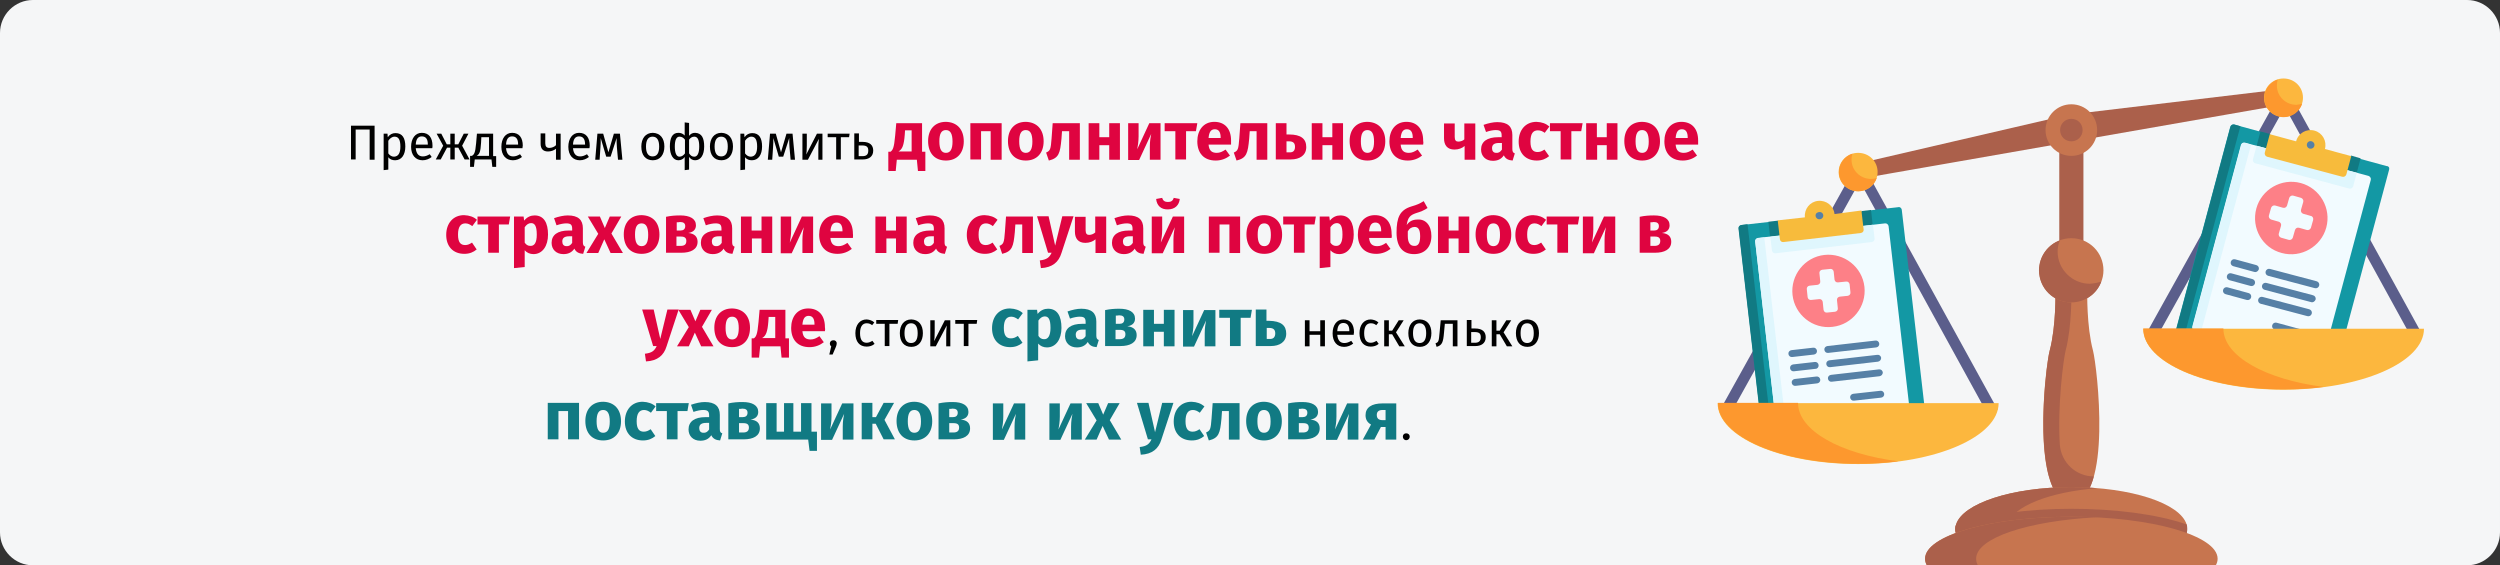 <?xml version="1.0" encoding="UTF-8"?>
<svg xmlns="http://www.w3.org/2000/svg" xmlns:xlink="http://www.w3.org/1999/xlink" version="1.1" x="0px" y="0px" viewBox="0 0 911 206" style="enable-background:new 0 0 911 206;" xml:space="preserve">
<rect x="0" y="0" width="911" height="206" fill="#333333" stroke="none"/>
<style type="text/css">
	.st0{clip-path:url(#SVGID_00000157287687174107187470000014865264969088483740_);}
	.st1{fill:#F5F6F7;}
	.st2{fill:#C7754F;}
	.st3{fill:#AB604B;}
	.st4{fill-rule:evenodd;clip-rule:evenodd;fill:#5B5E8B;}
	.st5{fill:#FCB73E;}
	.st6{fill:#1398A4;}
	.st7{fill:#117A83;}
	.st8{fill:#F2FBFF;}
	.st9{fill:#DFF6FD;}
	.st10{fill:#F7BB3C;}
	.st11{fill:#5680A6;}
	.st12{fill:#FD8087;}
	.st13{fill:#FD982E;}
	.st14{fill:#DF0440;}
</style>
<g id="Ebene_2">
</g>
<g id="Ebene_1">
	<g>
		<defs>
			<rect id="SVGID_1_" width="911" height="206"></rect>
		</defs>
		<clipPath id="SVGID_00000021808196207954190910000002007114422484468132_">
			<use xlink:href="#SVGID_1_" style="overflow:visible;"></use>
		</clipPath>
		<g style="clip-path:url(#SVGID_00000021808196207954190910000002007114422484468132_);">
			<path class="st1" d="M0,12C0,5.4,5.4,0,12,0h887c6.6,0,12,5.4,12,12v182c0,6.6-5.4,12-12,12H12c-6.6,0-12-5.4-12-12V12z"></path>
			<path class="st2" d="M754.8,183.4c-15.1-1.6-9.5-49.8-7.9-55.6c2.4-9,2.1-21.6,2.1-21.6h11.6c0,0-0.3,12.6,2.1,21.6     C764.2,133.7,769.9,181.9,754.8,183.4z"></path>
			<path class="st3" d="M763,173.6c-1.1,4.1-2.8,7.3-5.3,8.8c0,0-0.1,0.1-0.1,0.1c-0.2,0.1-0.4,0.3-0.6,0.3     c-0.7,0.3-1.4,0.5-2.2,0.6c-2.1-0.2-3.8-1.4-5.2-3.2c-1.3-1.6-2.2-3.8-2.9-6.4c0-0.1-0.1-0.2-0.1-0.3     c-4.1-14.8-0.8-41.5,0.3-45.7c2.4-9,2.1-21.6,2.1-21.6h5.8c0,0,0.3,12.6-2.1,21.6c-0.8,3.3-3,20-2.1,34.2     C751.1,168.6,756.5,173.6,763,173.6z"></path>
			<path class="st3" d="M750.4,45.2h8.8v51.1h-8.8V45.2z"></path>
			<path class="st2" d="M797,192.8c0,0.8-0.1,1.6-0.5,2.3H713c-0.3-0.8-0.5-1.5-0.5-2.3c0-0.6,0.1-1.2,0.3-1.7     c2.4-7.6,20.2-13.6,42-13.6s39.6,5.9,42,13.6C797,191.6,797,192.2,797,192.8z"></path>
			<path class="st3" d="M731.5,191.1c-0.2,0.6-0.3,1.2-0.3,1.7c0,0.8,0.2,1.6,0.5,2.3H713c-0.3-0.8-0.5-1.5-0.5-2.3     c0-0.6,0.1-1.2,0.3-1.7c2.4-7.6,20.2-13.6,42-13.6c3.2,0,6.3,0.1,9.3,0.4C746.8,179.3,733.5,184.5,731.5,191.1z"></path>
			<path class="st3" d="M797,192.8c0,0.8-0.1,1.6-0.5,2.3H713c-0.3-0.8-0.5-1.5-0.5-2.3c0-0.6,0.1-1.2,0.3-1.7     c10.8-3.7,26.4-5.7,42-5.7c15.5,0,31.1,1.9,42,5.7C797,191.6,797,192.2,797,192.8z"></path>
			<path class="st2" d="M807.5,205.9c0.4-0.8,0.6-1.5,0.6-2.3c0-8.4-23.9-15.3-53.3-15.3c-29.4,0-53.3,6.8-53.3,15.3     c0,0.8,0.2,1.6,0.6,2.3H807.5z"></path>
			<path class="st3" d="M720.1,203.6c0,0.8,0.2,1.6,0.6,2.3h-18.6c-0.4-0.8-0.6-1.5-0.6-2.3c0-8.4,23.8-15.3,53.3-15.3     c3.2,0,6.3,0.1,9.3,0.2C739.1,189.8,720.1,196,720.1,203.6z"></path>
			<path class="st3" d="M753.4,41.9l1.7,9.7l-74.3,13c-1.6,0.3-3-0.8-3.3-2.3c-0.3-1.5,0.7-2.9,2.2-3.3L753.4,41.9z"></path>
			<path class="st3" d="M754.5,41.7l1.7,9.7l77.2-13.5l-1-5.5L754.5,41.7z"></path>
			<path class="st2" d="M766.5,98.5c0,6.4-5.3,11.7-11.7,11.7c-6.5,0-11.7-5.2-11.7-11.7c0-6.5,5.2-11.7,11.7-11.7     C761.3,86.8,766.5,92,766.5,98.5z"></path>
			<path class="st3" d="M765.7,102.6c-1.6,4.5-5.9,7.6-11,7.6c-6.5,0-11.7-5.2-11.7-11.7c0-5,3.2-9.3,7.6-10.9     c-0.5,1.2-0.8,2.6-0.8,4.1c0,6.4,5.3,11.7,11.7,11.7C763.1,103.3,764.5,103,765.7,102.6z"></path>
			<path class="st2" d="M764.2,47.4c0,5.2-4.2,9.4-9.4,9.4c-5.2,0-9.4-4.2-9.4-9.4c0-5.2,4.2-9.4,9.4-9.4     C760,38,764.2,42.2,764.2,47.4z"></path>
			<path class="st3" d="M758.9,47.4c0,2.3-1.8,4.1-4.1,4.1c-2.3,0-4.1-1.8-4.1-4.1c0-2.3,1.8-4.1,4.1-4.1     C757.1,43.3,758.9,45.1,758.9,47.4z"></path>
			<path class="st4" d="M677.7,57.9l50.2,91.3l-3.5,1.9l-46.7-85l-47.3,85l-3.5-1.9L677.7,57.9z"></path>
			<path class="st5" d="M684.2,62.7c0,3.9-3.2,7-7.1,7c-3.9,0-7.1-3.1-7.1-7c0-3.9,3.2-7,7.1-7C681.1,55.7,684.2,58.8,684.2,62.7z"></path>
			<path class="st6" d="M693,76.4l9.1,78.8c0.1,0.7-0.4,1.2-1,1.3l-57.1,6.6c-0.7,0.1-1.2-0.4-1.3-1l-9.1-78.8     c-0.1-0.7,0.4-1.2,1-1.3l9.8-1.1l3.7,1.3l30.5-3.5l3.3-2.1l9.8-1.1C692.3,75.3,692.9,75.8,693,76.4z"></path>
			<path class="st7" d="M681.8,76.5l0.6,5.4L645,86.2l-0.6-5.4l3.5-0.4l1.9,1.5l27-3.1l1.6-1.9L681.8,76.5z"></path>
			<path class="st8" d="M688.2,82.4l7.8,68c0.1,0.7-0.4,1.2-1,1.3l-46.3,5.3c-0.7,0.1-1.2-0.4-1.3-1l-7.8-68c-0.1-0.7,0.4-1.2,1-1.3     l46.3-5.3C687.5,81.3,688.1,81.8,688.2,82.4z"></path>
			<path class="st9" d="M682.5,81.9l0.6,5c0.1,0.7-0.4,1.2-1,1.3l-35.1,4.1c-0.7,0.1-1.2-0.4-1.3-1l-0.6-5L682.5,81.9z"></path>
			<path class="st7" d="M636.8,81.7l9.4,81.1l-2.3,0.3c-0.7,0.1-1.2-0.4-1.3-1l-9.1-78.8c-0.1-0.7,0.4-1.2,1-1.3L636.8,81.7z"></path>
			<path class="st9" d="M642.9,86.5l8.1,70.3l-2.3,0.3c-0.7,0.1-1.2-0.4-1.3-1l-7.8-68c-0.1-0.7,0.4-1.2,1-1.3L642.9,86.5z"></path>
			<path class="st10" d="M668.5,78c-0.3-3-3-5.1-6-4.8c-3,0.3-5.1,3-4.8,6l-9.9,1.1l0.8,6.9c0.1,0.7,0.7,1.1,1.3,1l28.2-3.3     c0.7-0.1,1.1-0.7,1-1.3l-0.8-6.9L668.5,78z"></path>
			<path class="st11" d="M663.9,77.5c0.6,0.5,0.7,1.3,0.2,1.9c-0.5,0.6-1.4,0.7-2,0.2c-0.6-0.5-0.7-1.3-0.2-1.9     C662.5,77.2,663.3,77.1,663.9,77.5z"></path>
			<path class="st11" d="M683.7,126.6l-17.5,2c-0.7,0.1-1.3-0.4-1.4-1.1c-0.1-0.7,0.4-1.3,1.1-1.4l17.5-2c0.7-0.1,1.3,0.4,1.4,1.1     C684.9,125.9,684.4,126.5,683.7,126.6z"></path>
			<path class="st11" d="M684.3,131.8l-17.4,2c-0.7,0.1-1.3-0.4-1.4-1.1c-0.1-0.7,0.4-1.3,1.1-1.4l17.5-2c0.7-0.1,1.3,0.4,1.4,1.1     C685.5,131.1,685,131.7,684.3,131.8z"></path>
			<path class="st11" d="M684.9,137.1l-17.4,2c-0.7,0.1-1.3-0.4-1.4-1.1c-0.1-0.7,0.4-1.3,1.1-1.4l17.5-2c0.7-0.1,1.3,0.4,1.4,1.1     C686.1,136.4,685.6,137,684.9,137.1z"></path>
			<path class="st11" d="M661,129.2l-7.9,0.9c-0.7,0.1-1.3-0.4-1.4-1.1c-0.1-0.7,0.4-1.3,1.1-1.4l7.9-0.9c0.7-0.1,1.3,0.4,1.4,1.1     C662.2,128.5,661.7,129.1,661,129.2z"></path>
			<path class="st11" d="M661.6,134.4l-7.9,0.9c-0.7,0.1-1.3-0.4-1.4-1.1s0.4-1.3,1.1-1.4l7.9-0.9c0.7-0.1,1.3,0.4,1.4,1.1     C662.8,133.7,662.3,134.4,661.6,134.4z"></path>
			<path class="st11" d="M662.2,139.7l-7.9,0.9c-0.7,0.1-1.3-0.4-1.4-1.1s0.4-1.3,1.1-1.4l7.9-0.9c0.7-0.1,1.3,0.4,1.4,1.1     C663.4,139,662.9,139.6,662.2,139.7z"></path>
			<path class="st11" d="M685.5,144.9l-9.9,1.1c-0.7,0.1-1.3-0.4-1.4-1.1c-0.1-0.7,0.4-1.3,1.1-1.4l9.9-1.1c0.7-0.1,1.3,0.4,1.4,1.1     S686.2,144.8,685.5,144.9z"></path>
			<path class="st12" d="M667.8,119.1c7.2-0.8,12.4-7.4,11.6-14.6c-0.8-7.2-7.4-12.4-14.6-11.6c-7.2,0.8-12.4,7.4-11.6,14.6     S660.6,120,667.8,119.1z"></path>
			<path class="st8" d="M672.7,102.6l-2.9,0.3c-0.7,0.1-1.2-0.4-1.3-1l-0.3-2.9c-0.1-0.7-0.7-1.1-1.3-1l-2.9,0.3     c-0.7,0.1-1.1,0.7-1,1.3l0.3,2.9c0.1,0.7-0.4,1.2-1,1.3l-2.9,0.3c-0.7,0.1-1.1,0.7-1,1.3l0.3,2.9c0.1,0.7,0.7,1.1,1.3,1l2.9-0.3     c0.7-0.1,1.2,0.4,1.3,1l0.3,2.9c0.1,0.7,0.7,1.1,1.3,1l2.9-0.3c0.7-0.1,1.1-0.7,1-1.3l-0.3-2.9c-0.1-0.7,0.4-1.2,1-1.3l2.9-0.3     c0.7-0.1,1.1-0.7,1-1.3l-0.3-2.9C673.9,103,673.4,102.5,672.7,102.6z"></path>
			<path class="st13" d="M683.9,64.8c-0.9,2.8-3.6,4.9-6.7,4.9c-3.9,0-7.1-3.1-7.1-7c0-3.1,2.1-5.8,4.9-6.7     c-0.2,0.7-0.3,1.4-0.3,2.2c0,3.9,3.2,7,7.1,7C682.5,65.2,683.2,65.1,683.9,64.8z"></path>
			<path class="st5" d="M728.3,146.9c0,12.2-22.9,22.2-51.2,22.2c-28.2,0-51.2-9.9-51.2-22.2H728.3z"></path>
			<path class="st13" d="M691.8,168.1c-4.6,0.6-9.5,0.9-14.6,0.9c-28.2,0-51.2-9.9-51.2-22.2h29.2     C655.2,156.9,670.6,165.4,691.8,168.1z"></path>
			<path class="st4" d="M832.6,30.8l50.2,91.3l-3.5,1.9l-46.7-85l-47.3,85l-3.5-1.9L832.6,30.8z"></path>
			<path class="st5" d="M839.2,35.6c0,3.9-3.2,7-7.1,7c-3.9,0-7.1-3.1-7.1-7c0-3.9,3.2-7,7.1-7C836.1,28.6,839.2,31.7,839.2,35.6z"></path>
			<path class="st6" d="M870.6,61.8l-20.5,76.6c-0.2,0.6-0.8,1-1.5,0.8l-55.6-14.9c-0.6-0.2-1-0.8-0.8-1.5l20.5-76.6     c0.2-0.6,0.8-1,1.5-0.8l9.5,2.6l2.9,2.6l29.7,8l3.8-0.7l9.5,2.6C870.4,60.5,870.8,61.1,870.6,61.8z"></path>
			<path class="st7" d="M860.2,57.7l-1.4,5.3l-36.5-9.8l1.4-5.3l3.4,0.9l1.2,2.1l26.3,7l2.2-1.2L860.2,57.7z"></path>
			<path class="st8" d="M863.9,65.6l-17.7,66.1c-0.2,0.6-0.8,1-1.5,0.8l-45-12.1c-0.6-0.2-1-0.8-0.8-1.5l17.7-66.1     c0.2-0.6,0.8-1,1.5-0.8l45,12.1C863.7,64.3,864.1,65,863.9,65.6z"></path>
			<path class="st9" d="M858.8,63l-1.3,4.9c-0.2,0.6-0.8,1-1.5,0.8l-34.2-9.2c-0.6-0.2-1-0.8-0.8-1.5l1.3-4.9L858.8,63z"></path>
			<path class="st7" d="M816.4,46l-21.1,78.9l-2.2-0.6c-0.6-0.2-1-0.8-0.8-1.5l20.5-76.6c0.2-0.6,0.8-1,1.5-0.8L816.4,46z"></path>
			<path class="st9" d="M820.3,52.7L802,121.1l-2.2-0.6c-0.6-0.2-1-0.8-0.8-1.5l17.7-66.1c0.2-0.6,0.8-1,1.5-0.8L820.3,52.7z"></path>
			<path class="st10" d="M847.2,54.3c0.8-2.9-0.9-5.9-3.8-6.7c-2.9-0.8-5.9,0.9-6.7,3.9l-9.6-2.6l-1.8,6.7c-0.2,0.6,0.2,1.3,0.8,1.5     l27.4,7.3c0.6,0.2,1.3-0.2,1.5-0.8l1.8-6.7L847.2,54.3z"></path>
			<path class="st11" d="M843.2,52.1c0.4,0.7,0.2,1.5-0.5,1.9c-0.7,0.4-1.5,0.2-1.9-0.5c-0.4-0.7-0.2-1.5,0.5-1.9     C842,51.2,842.8,51.5,843.2,52.1z"></path>
			<path class="st11" d="M843.5,105l-17-4.5c-0.7-0.2-1.1-0.9-0.9-1.6c0.2-0.7,0.9-1.1,1.6-0.9l17,4.5c0.7,0.2,1.1,0.9,0.9,1.6     C844.9,104.8,844.2,105.2,843.5,105z"></path>
			<path class="st11" d="M842.2,110.1l-17-4.5c-0.7-0.2-1.1-0.9-0.9-1.6c0.2-0.7,0.9-1.1,1.6-0.9l17,4.5c0.7,0.2,1.1,0.9,0.9,1.6     C843.5,109.9,842.8,110.3,842.2,110.1z"></path>
			<path class="st11" d="M840.8,115.2l-17-4.5c-0.7-0.2-1.1-0.9-0.9-1.6c0.2-0.7,0.9-1.1,1.6-0.9l17,4.5c0.7,0.2,1.1,0.9,0.9,1.6     C842.2,115,841.5,115.4,840.8,115.2z"></path>
			<path class="st11" d="M821.5,99.1l-7.7-2.1c-0.7-0.2-1.1-0.9-0.9-1.6c0.2-0.7,0.9-1.1,1.6-0.9l7.7,2.1c0.7,0.2,1.1,0.9,0.9,1.6     C822.8,98.9,822.1,99.3,821.5,99.1z"></path>
			<path class="st11" d="M820.1,104.2l-7.7-2.1c-0.7-0.2-1.1-0.9-0.9-1.6c0.2-0.7,0.9-1.1,1.6-0.9l7.7,2.1c0.7,0.2,1.1,0.9,0.9,1.6     C821.5,104,820.8,104.4,820.1,104.2z"></path>
			<path class="st11" d="M818.7,109.3l-7.7-2.1c-0.7-0.2-1.1-0.9-0.9-1.6c0.2-0.7,0.9-1.1,1.6-0.9l7.7,2.1c0.7,0.2,1.1,0.9,0.9,1.6     C820.1,109.1,819.4,109.5,818.7,109.3z"></path>
			<path class="st11" d="M838.5,122.7l-9.6-2.6c-0.7-0.2-1.1-0.9-0.9-1.6c0.2-0.7,0.9-1.1,1.6-0.9l9.6,2.6c0.7,0.2,1.1,0.9,0.9,1.6     C839.9,122.5,839.2,122.9,838.5,122.7z"></path>
			<path class="st12" d="M831.5,92.2c7,1.9,14.3-2.3,16.2-9.3c1.9-7-2.3-14.3-9.3-16.2c-7-1.9-14.3,2.3-16.2,9.3     C820.3,83.1,824.4,90.4,831.5,92.2z"></path>
			<path class="st8" d="M842.1,78.7l-2.8-0.8c-0.6-0.2-1-0.8-0.8-1.5l0.8-2.8c0.2-0.6-0.2-1.3-0.8-1.5l-2.8-0.8     c-0.6-0.2-1.3,0.2-1.5,0.8l-0.8,2.8c-0.2,0.6-0.8,1-1.5,0.8l-2.8-0.8c-0.6-0.2-1.3,0.2-1.5,0.8l-0.8,2.8     c-0.2,0.6,0.2,1.3,0.8,1.5l2.8,0.8c0.6,0.2,1,0.8,0.8,1.5l-0.8,2.8c-0.2,0.6,0.2,1.3,0.8,1.5l2.8,0.8c0.6,0.2,1.3-0.2,1.5-0.8     l0.8-2.8c0.2-0.6,0.8-1,1.5-0.8l2.8,0.8c0.6,0.2,1.3-0.2,1.5-0.8l0.8-2.8C843.1,79.5,842.7,78.8,842.1,78.7z"></path>
			<path class="st13" d="M838.9,37.8c-0.9,2.8-3.6,4.9-6.7,4.9c-3.9,0-7.1-3.1-7.1-7c0-3.1,2.1-5.8,4.9-6.7     c-0.2,0.7-0.3,1.4-0.3,2.2c0,3.9,3.2,7,7.1,7C837.5,38.1,838.2,38,838.9,37.8z"></path>
			<path class="st5" d="M883.3,119.8c0,12.2-22.9,22.2-51.2,22.2S781,132,781,119.8H883.3z"></path>
			<path class="st13" d="M846.8,141c-4.6,0.6-9.5,0.9-14.6,0.9c-28.2,0-51.2-9.9-51.2-22.2h29.2C810.2,129.8,825.6,138.3,846.8,141z     "></path>
		</g>
	</g>
	<g>
		<g>
			<path d="M136.4,58.2h-1.7V47.2h-5.1v10.9h-1.7V45.8h8.6V58.2z"></path>
			<path d="M147.7,53.4c0,2.9-1.3,5-3.7,5c-1,0-1.9-0.3-2.5-1.1v4.5l-1.7,0.2V48.7h1.4l0.1,1.3c0.7-1,1.7-1.5,2.8-1.5     C146.7,48.5,147.7,50.4,147.7,53.4z M145.9,53.4c0-2.5-0.7-3.6-2.1-3.6c-1,0-1.8,0.7-2.3,1.5v4.6c0.5,0.7,1.2,1.2,2.1,1.2     C145.1,57,145.9,55.9,145.9,53.4z"></path>
			<path d="M157.5,54h-6c0.2,2.2,1.2,3,2.6,3c0.9,0,1.6-0.3,2.5-0.8l0.7,1c-0.9,0.7-2,1.2-3.3,1.2c-2.6,0-4.2-1.9-4.2-4.9     c0-3,1.5-5.1,3.9-5.1c2.6,0,3.9,1.8,3.9,4.7C157.6,53.5,157.6,53.8,157.5,54z M155.9,52.6c0-1.9-0.7-2.9-2.2-2.9     c-1.3,0-2.1,0.9-2.2,3h4.4V52.6z"></path>
			<path d="M168.4,53.1l2.7,5h-1.8l-2.3-4.3h-1.3v4.3h-1.6v-4.3h-1.2l-2.3,4.3h-1.8l2.7-5l-2.4-4.4h1.7l2,3.9h1.3v-3.9h1.6v3.9h1.3     l2-3.9h1.7L168.4,53.1z"></path>
			<path d="M180.8,56.8v4h-1.4l-0.3-2.7h-6.1l-0.3,2.7h-1.4v-4h0.7c0.7-0.5,1.2-0.9,1.5-4.6l0.3-3.5h5.9v8.2H180.8z M178.2,50h-2.8     l-0.1,2c-0.2,3.3-0.5,4.1-1.6,4.8h4.5V50z"></path>
			<path d="M190.4,54h-6c0.2,2.2,1.2,3,2.6,3c0.9,0,1.6-0.3,2.5-0.8l0.7,1c-0.9,0.7-2,1.2-3.3,1.2c-2.6,0-4.2-1.9-4.2-4.9     c0-3,1.5-5.1,3.9-5.1c2.6,0,3.9,1.8,3.9,4.7C190.4,53.5,190.4,53.8,190.4,54z M188.8,52.6c0-1.9-0.7-2.9-2.2-2.9     c-1.3,0-2.1,0.9-2.2,3h4.4V52.6z"></path>
			<path d="M204.3,48.7v9.5h-1.7v-4c-0.7,0.6-1.8,1-2.9,1c-1.8,0-2.7-1-2.7-2.8v-3.8h1.7v3.6c0,1.2,0.5,1.7,1.5,1.7     c0.8,0,1.9-0.4,2.4-1v-4.2H204.3z"></path>
			<path d="M214.8,54h-6c0.2,2.2,1.2,3,2.6,3c0.9,0,1.6-0.3,2.5-0.8l0.7,1c-0.9,0.7-2,1.2-3.3,1.2c-2.6,0-4.2-1.9-4.2-4.9     c0-3,1.5-5.1,3.9-5.1c2.6,0,3.9,1.8,3.9,4.7C214.9,53.5,214.8,53.8,214.8,54z M213.2,52.6c0-1.9-0.7-2.9-2.2-2.9     c-1.3,0-2.1,0.9-2.2,3h4.4V52.6z"></path>
			<path d="M226.8,58.2h-1.6l-0.4-4.5c-0.1-1-0.1-2-0.1-3.4l-2.2,6.8h-1.6l-2-6.8c0,1.2,0,2.4-0.1,3.4l-0.3,4.5h-1.6l0.8-9.5h2.1     l1.9,6.8l2-6.8h2.2L226.8,58.2z"></path>
			<path d="M242.1,53.4c0,2.9-1.5,5-4.2,5c-2.7,0-4.2-1.9-4.2-5c0-2.9,1.5-5,4.2-5C240.6,48.5,242.1,50.4,242.1,53.4z M235.4,53.4     c0,2.5,0.9,3.6,2.4,3.6c1.6,0,2.4-1.2,2.4-3.6c0-2.5-0.9-3.6-2.4-3.6C236.3,49.8,235.4,50.9,235.4,53.4z"></path>
			<path d="M256.6,53.4c0,3-1.2,5-3.3,5c-0.9,0-1.6-0.4-2.2-1.2v4.6l-1.6,0.2v-4.8c-0.5,0.8-1.4,1.2-2.3,1.2c-1.9,0-3.1-2-3.1-5     c0-3,0.8-5,3.1-5c0.9,0,1.7,0.3,2.3,1v-4.8l1.6,0.2v4.7c0.6-0.8,1.3-1.1,2.2-1.1C255.8,48.5,256.6,50.4,256.6,53.4z M249.6,55.9     v-5c-0.5-0.7-1.2-1.1-2-1.1c-1.1,0-1.7,1.2-1.7,3.6s0.6,3.7,1.7,3.7C248.4,57.1,249.1,56.6,249.6,55.9z M254.8,53.4     c0-2.5-0.6-3.6-1.8-3.6c-0.8,0-1.4,0.4-1.9,1.1v5c0.5,0.7,1,1.2,1.9,1.2C254.1,57.1,254.8,55.9,254.8,53.4z"></path>
			<path d="M267.1,53.4c0,2.9-1.5,5-4.2,5c-2.7,0-4.2-1.9-4.2-5c0-2.9,1.5-5,4.2-5C265.6,48.5,267.1,50.4,267.1,53.4z M260.4,53.4     c0,2.5,0.9,3.6,2.4,3.6c1.6,0,2.4-1.2,2.4-3.6c0-2.5-0.9-3.6-2.4-3.6C261.3,49.8,260.4,50.9,260.4,53.4z"></path>
			<path d="M277.7,53.4c0,2.9-1.3,5-3.7,5c-1,0-1.9-0.3-2.5-1.1v4.5l-1.7,0.2V48.7h1.4l0.1,1.3c0.7-1,1.7-1.5,2.8-1.5     C276.7,48.5,277.7,50.4,277.7,53.4z M275.9,53.4c0-2.5-0.7-3.6-2.1-3.6c-1,0-1.8,0.7-2.3,1.5v4.6c0.5,0.7,1.2,1.2,2.1,1.2     C275.1,57,275.9,55.9,275.9,53.4z"></path>
			<path d="M289.7,58.2h-1.6l-0.4-4.5c-0.1-1-0.1-2-0.1-3.4l-2.2,6.8h-1.6l-2-6.8c0,1.2,0,2.4-0.1,3.4l-0.3,4.5h-1.6l0.8-9.5h2.1     l1.9,6.8l2-6.8h2.2L289.7,58.2z"></path>
			<path d="M299.8,58.2h-1.6v-4.3c0-1.7,0.2-3.1,0.2-3.3l-4,7.6h-2v-9.5h1.6V53c0,1.5-0.1,3-0.2,3.3l3.9-7.6h2V58.2z"></path>
			<path d="M309.4,50h-3v8.1h-1.7V50h-3.1v-1.3h8L309.4,50z"></path>
			<path d="M318.2,54.9c0,2.3-1.8,3.2-3.7,3.2h-3.2v-9.5h1.7v3.1h1.3C317.1,51.7,318.2,53,318.2,54.9z M316.4,54.9     c0-1.3-0.5-1.9-2.3-1.9h-1.2v3.9h1.4C315.6,56.9,316.4,56.4,316.4,54.9z"></path>
			<path class="st14" d="M337.2,55.3v7h-2.7l-0.4-4.1h-7.3l-0.4,4.1h-2.7v-7h0.8c0.8-0.6,1.3-1.3,1.7-5.9l0.4-4.5h9.4v10.4H337.2z      M332.1,47.5h-2.3l-0.1,1.5c-0.3,4-0.9,5.4-2.3,6.2h4.8V47.5z"></path>
			<path class="st14" d="M351.2,51.5c0,4.2-2.4,7-6.5,7c-4,0-6.5-2.6-6.5-7.1c0-4.2,2.4-7,6.5-7C348.7,44.5,351.2,47.1,351.2,51.5z      M342.3,51.5c0,2.9,0.8,4.2,2.4,4.2s2.4-1.3,2.4-4.1c0-2.9-0.8-4.2-2.4-4.2S342.3,48.6,342.3,51.5z"></path>
			<path class="st14" d="M361,47.8h-3.5v10.3h-3.9V44.9h11.4v13.3H361V47.8z"></path>
			<path class="st14" d="M380.3,51.5c0,4.2-2.4,7-6.5,7c-4,0-6.5-2.6-6.5-7.1c0-4.2,2.4-7,6.5-7C377.8,44.5,380.3,47.1,380.3,51.5z      M371.4,51.5c0,2.9,0.8,4.2,2.4,4.2s2.4-1.3,2.4-4.1c0-2.9-0.8-4.2-2.4-4.2S371.4,48.6,371.4,51.5z"></path>
			<path class="st14" d="M393.5,44.9v13.3h-3.9V47.8H387l-0.2,2.8c-0.5,5.2-0.9,7-4.6,7.9l-1-2.9c1.5-0.7,1.7-1.1,2-5.2l0.4-5.5     H393.5z"></path>
			<path class="st14" d="M404.2,52.9h-3.6v5.3h-3.9V44.9h3.9V50h3.6v-5.1h3.9v13.3h-3.9V52.9z"></path>
			<path class="st14" d="M422.8,58.2h-3.8v-4.7c0-2,0.3-3.8,0.5-4.7l-4.4,9.5h-4V44.9h3.8v4.8c0,1.9-0.3,3.7-0.5,4.7l4.4-9.5h4.1     V58.2z"></path>
			<path class="st14" d="M435.8,47.8h-3.6v10.3h-3.9V47.8h-3.9v-2.9h11.9L435.8,47.8z"></path>
			<path class="st14" d="M448.6,52.7h-8.2c0.2,2.4,1.4,3,3,3c1.1,0,2-0.4,3.2-1.2l1.6,2.2c-1.3,1-3,1.8-5.2,1.8     c-4.4,0-6.7-2.8-6.7-7c0-4,2.2-7.1,6.2-7.1c3.8,0,6.1,2.5,6.1,6.8C448.6,51.7,448.6,52.3,448.6,52.7z M444.8,50.1     c0-1.8-0.6-3-2.1-3c-1.3,0-2.1,0.8-2.3,3.2h4.4V50.1z"></path>
			<path class="st14" d="M461.8,44.9v13.3h-3.9V47.8h-2.5l-0.2,2.8c-0.5,5.2-0.9,7-4.6,7.9l-1-2.9c1.5-0.7,1.7-1.1,2-5.2l0.4-5.5     H461.8z"></path>
			<path class="st14" d="M476,53.6c0,3-2.4,4.5-5.6,4.5h-5.5V44.9h3.9V49h0.9C474.1,49,476,50.6,476,53.6z M471.9,53.5     c0-1.3-0.6-2-2.2-2h-0.9v4h1.1C471.2,55.6,471.9,54.9,471.9,53.5z"></path>
			<path class="st14" d="M485.5,52.9h-3.6v5.3h-3.9V44.9h3.9V50h3.6v-5.1h3.9v13.3h-3.9V52.9z"></path>
			<path class="st14" d="M504.8,51.5c0,4.2-2.4,7-6.5,7c-4,0-6.5-2.6-6.5-7.1c0-4.2,2.4-7,6.5-7C502.3,44.5,504.8,47.1,504.8,51.5z      M495.9,51.5c0,2.9,0.8,4.2,2.4,4.2s2.4-1.3,2.4-4.1c0-2.9-0.8-4.2-2.4-4.2S495.9,48.6,495.9,51.5z"></path>
			<path class="st14" d="M518.6,52.7h-8.2c0.2,2.4,1.4,3,3,3c1.1,0,2-0.4,3.2-1.2l1.6,2.2c-1.3,1-3,1.8-5.2,1.8     c-4.4,0-6.7-2.8-6.7-7c0-4,2.2-7.1,6.2-7.1c3.8,0,6.1,2.5,6.1,6.8C518.7,51.7,518.7,52.3,518.6,52.7z M514.8,50.1     c0-1.8-0.6-3-2.1-3c-1.3,0-2.1,0.8-2.3,3.2h4.4V50.1z"></path>
			<path class="st14" d="M537.6,44.9v13.3h-3.9v-5c-0.9,0.8-2.2,1.3-3.7,1.3c-2.6,0-3.8-1.6-3.8-4.1v-5.4h3.9v4.9     c0,1.3,0.5,1.7,1.3,1.7c0.8,0,1.7-0.3,2.2-0.8v-5.8H537.6z"></path>
			<path class="st14" d="M552,55.9l-0.8,2.6c-1.5-0.1-2.6-0.6-3.2-1.9c-1,1.5-2.4,2-4,2c-2.6,0-4.3-1.7-4.3-4.1     c0-2.9,2.2-4.5,6.2-4.5h1.3v-0.6c0-1.6-0.6-2-2.2-2c-0.8,0-2.1,0.2-3.5,0.7l-0.9-2.6c1.7-0.6,3.5-1,5-1c3.8,0,5.5,1.6,5.5,4.7     v5.1C551.1,55.3,551.4,55.7,552,55.9z M547.3,54.5v-2.4h-1c-1.8,0-2.6,0.6-2.6,1.9c0,1,0.5,1.7,1.5,1.7     C546.1,55.8,546.8,55.3,547.3,54.5z"></path>
			<path class="st14" d="M564.6,46.1l-1.7,2.3c-0.8-0.6-1.6-0.9-2.5-0.9c-1.7,0-2.7,1.1-2.7,4.1c0,2.9,1,3.8,2.6,3.8     c0.9,0,1.6-0.3,2.5-0.9l1.7,2.4c-1.2,1-2.6,1.6-4.5,1.6c-4.1,0-6.6-2.7-6.6-6.9c0-4.2,2.5-7.2,6.5-7.2     C561.9,44.5,563.3,45,564.6,46.1z"></path>
			<path class="st14" d="M576.2,47.8h-3.6v10.3h-3.9V47.8h-3.9v-2.9h11.9L576.2,47.8z"></path>
			<path class="st14" d="M585.6,52.9H582v5.3H578V44.9h3.9V50h3.6v-5.1h3.9v13.3h-3.9V52.9z"></path>
			<path class="st14" d="M604.9,51.5c0,4.2-2.4,7-6.5,7c-4,0-6.5-2.6-6.5-7.1c0-4.2,2.4-7,6.5-7C602.5,44.5,604.9,47.1,604.9,51.5z      M596,51.5c0,2.9,0.8,4.2,2.4,4.2s2.4-1.3,2.4-4.1c0-2.9-0.8-4.2-2.4-4.2S596,48.6,596,51.5z"></path>
			<path class="st14" d="M618.8,52.7h-8.2c0.2,2.4,1.4,3,3,3c1.1,0,2-0.4,3.2-1.2l1.6,2.2c-1.3,1-3,1.8-5.2,1.8     c-4.4,0-6.7-2.8-6.7-7c0-4,2.2-7.1,6.2-7.1c3.8,0,6.1,2.5,6.1,6.8C618.8,51.7,618.8,52.3,618.8,52.7z M615,50.1     c0-1.8-0.6-3-2.1-3c-1.3,0-2.1,0.8-2.3,3.2h4.4V50.1z"></path>
			<path class="st14" d="M173.8,80.1l-1.7,2.3c-0.8-0.6-1.6-1-2.5-1c-1.7,0-2.7,1.2-2.7,4.1c0,2.9,1,3.8,2.6,3.8     c0.9,0,1.6-0.3,2.5-0.9l1.7,2.5c-1.2,1-2.6,1.6-4.5,1.6c-4.1,0-6.6-2.7-6.6-6.9c0-4.2,2.5-7.2,6.5-7.2     C171.1,78.5,172.6,79,173.8,80.1z"></path>
			<path class="st14" d="M185.4,81.8h-3.6v10.3h-3.9V81.8H174v-2.9h11.9L185.4,81.8z"></path>
			<path class="st14" d="M199.7,85.5c0,4.1-2,7.1-5.3,7.1c-1.3,0-2.4-0.5-3.2-1.4v6.1l-3.9,0.4V78.9h3.5l0.2,1.5     c1.1-1.4,2.5-1.9,3.8-1.9C198.2,78.5,199.7,81.2,199.7,85.5z M195.6,85.5c0-3.3-0.8-4.2-2.1-4.2c-0.9,0-1.7,0.6-2.3,1.5v5.6     c0.5,0.8,1.2,1.2,2,1.2C194.7,89.7,195.6,88.5,195.6,85.5z"></path>
			<path class="st14" d="M213.3,89.9l-0.8,2.6c-1.5-0.1-2.6-0.6-3.2-1.9c-1,1.5-2.4,2-4,2c-2.6,0-4.3-1.7-4.3-4.1     c0-2.9,2.2-4.5,6.2-4.5h1.3v-0.6c0-1.6-0.6-2-2.2-2c-0.8,0-2.1,0.2-3.5,0.7l-0.9-2.6c1.7-0.6,3.5-1,5-1c3.8,0,5.5,1.6,5.5,4.7     v5.1C212.4,89.3,212.7,89.7,213.3,89.9z M208.5,88.5v-2.4h-1c-1.8,0-2.6,0.6-2.6,1.9c0,1,0.5,1.7,1.5,1.7     C207.3,89.8,208,89.3,208.5,88.5z"></path>
			<path class="st14" d="M227,92.2h-4.5l-2.3-5l-2.2,5h-4.3l4.3-7l-3.8-6.3h4.4l1.8,4.2l1.8-4.2h4.2l-3.6,6.2L227,92.2z"></path>
			<path class="st14" d="M240.3,85.5c0,4.2-2.4,7-6.5,7c-4,0-6.5-2.6-6.5-7.1c0-4.2,2.4-7,6.5-7C237.9,78.5,240.3,81.1,240.3,85.5z      M231.4,85.5c0,2.9,0.8,4.2,2.4,4.2s2.4-1.3,2.4-4.1c0-2.9-0.8-4.2-2.4-4.2S231.4,82.6,231.4,85.5z"></path>
			<path class="st14" d="M254.2,88.1c0,2.8-2.5,4-5.9,4h-5.6V79c1.9-0.4,3.5-0.5,5.2-0.5c3.5,0,5.7,1.2,5.7,3.6     c0,1.5-0.9,2.5-2.8,2.8C253.1,85.1,254.2,86.3,254.2,88.1z M246.6,81v3h1.4c1,0,1.7-0.5,1.7-1.6c0-1-0.6-1.5-1.9-1.5     C247.4,81,247,81,246.6,81z M250.1,87.8c0-1.1-0.6-1.6-2-1.6h-1.6v3.4h1.5C249.4,89.6,250.1,89.1,250.1,87.8z"></path>
			<path class="st14" d="M267.7,89.9l-0.8,2.6c-1.5-0.1-2.6-0.6-3.2-1.9c-1,1.5-2.4,2-4,2c-2.6,0-4.3-1.7-4.3-4.1     c0-2.9,2.2-4.5,6.2-4.5h1.3v-0.6c0-1.6-0.6-2-2.2-2c-0.8,0-2.1,0.2-3.5,0.7l-0.9-2.6c1.7-0.6,3.5-1,5-1c3.8,0,5.5,1.6,5.5,4.7     v5.1C266.8,89.3,267.1,89.7,267.7,89.9z M263,88.5v-2.4h-1c-1.8,0-2.6,0.6-2.6,1.9c0,1,0.5,1.7,1.5,1.7     C261.8,89.8,262.5,89.3,263,88.5z"></path>
			<path class="st14" d="M277.6,86.9h-3.6v5.3H270V78.9h3.9V84h3.6v-5.1h3.9v13.3h-3.9V86.9z"></path>
			<path class="st14" d="M296.2,92.2h-3.8v-4.7c0-2,0.3-3.8,0.5-4.7l-4.4,9.5h-4V78.9h3.8v4.8c0,1.9-0.3,3.7-0.5,4.7l4.4-9.5h4.1     V92.2z"></path>
			<path class="st14" d="M310.8,86.7h-8.2c0.2,2.4,1.4,3,3,3c1.1,0,2-0.4,3.2-1.2l1.6,2.2c-1.3,1-3,1.8-5.2,1.8     c-4.4,0-6.7-2.8-6.7-7c0-4,2.2-7.1,6.2-7.1c3.8,0,6.1,2.5,6.1,6.8C310.9,85.7,310.8,86.3,310.8,86.7z M307,84.1     c0-1.8-0.6-3-2.1-3c-1.3,0-2.1,0.8-2.3,3.2h4.4V84.1z"></path>
			<path class="st14" d="M326.6,86.9H323v5.3H319V78.9h3.9V84h3.6v-5.1h3.9v13.3h-3.9V86.9z"></path>
			<path class="st14" d="M345.1,89.9l-0.8,2.6c-1.5-0.1-2.6-0.6-3.2-1.9c-1,1.5-2.4,2-4,2c-2.6,0-4.3-1.7-4.3-4.1     c0-2.9,2.2-4.5,6.2-4.5h1.3v-0.6c0-1.6-0.6-2-2.2-2c-0.8,0-2.1,0.2-3.5,0.7l-0.9-2.6c1.7-0.6,3.5-1,5-1c3.8,0,5.5,1.6,5.5,4.7     v5.1C344.2,89.3,344.4,89.7,345.1,89.9z M340.3,88.5v-2.4h-1c-1.8,0-2.6,0.6-2.6,1.9c0,1,0.5,1.7,1.5,1.7     C339.1,89.8,339.8,89.3,340.3,88.5z"></path>
			<path class="st14" d="M363.5,80.1l-1.7,2.3c-0.8-0.6-1.6-1-2.5-1c-1.7,0-2.7,1.2-2.7,4.1c0,2.9,1,3.8,2.6,3.8     c0.9,0,1.6-0.3,2.5-0.9l1.7,2.5c-1.2,1-2.6,1.6-4.5,1.6c-4.1,0-6.6-2.7-6.6-6.9c0-4.2,2.5-7.2,6.5-7.2     C360.8,78.5,362.3,79,363.5,80.1z"></path>
			<path class="st14" d="M376.4,78.9v13.3h-3.9V81.8h-2.5l-0.2,2.8c-0.5,5.2-0.9,7-4.6,7.9l-1-2.9c1.5-0.7,1.7-1.1,2-5.2l0.4-5.5     H376.4z"></path>
			<path class="st14" d="M386.8,92.2c-1,3.3-3.3,5.3-7.5,5.5l-0.4-2.8c2.6-0.3,3.5-1.1,4.3-2.8h-1.3l-4-13.3h4.2l2.4,10.7l2.6-10.7     h4.1L386.8,92.2z"></path>
			<path class="st14" d="M403.1,78.9v13.3h-3.9v-5c-0.9,0.8-2.2,1.3-3.7,1.3c-2.6,0-3.8-1.6-3.8-4.1v-5.4h3.9v4.9     c0,1.3,0.5,1.7,1.3,1.7c0.8,0,1.7-0.4,2.2-0.9v-5.8H403.1z"></path>
			<path class="st14" d="M417.5,89.9l-0.8,2.6c-1.5-0.1-2.6-0.6-3.2-1.9c-1,1.5-2.4,2-4,2c-2.6,0-4.3-1.7-4.3-4.1     c0-2.9,2.2-4.5,6.2-4.5h1.3v-0.6c0-1.6-0.6-2-2.2-2c-0.8,0-2.1,0.2-3.5,0.7l-0.9-2.6c1.7-0.6,3.5-1,5-1c3.8,0,5.5,1.6,5.5,4.7     v5.1C416.6,89.3,416.9,89.7,417.5,89.9z M412.8,88.5v-2.4h-1c-1.8,0-2.6,0.6-2.6,1.9c0,1,0.5,1.7,1.5,1.7     C411.6,89.8,412.3,89.3,412.8,88.5z"></path>
			<path class="st14" d="M431.4,92.2h-3.8v-4.7c0-2,0.3-3.8,0.5-4.7l-4.4,9.5h-4V78.9h3.8v4.8c0,1.9-0.3,3.7-0.5,4.7l4.4-9.5h4.1     V92.2z M421.3,72.5l2.2-0.4c0.3,1.1,1,1.5,2.1,1.5c1.1,0,1.8-0.4,2.1-1.5l2.2,0.4c-0.2,2.2-1.7,3.8-4.3,3.8     C423,76.4,421.5,74.8,421.3,72.5z"></path>
			<path class="st14" d="M447.9,81.8h-3.5v10.3h-3.9V78.9h11.4v13.3h-3.9V81.8z"></path>
			<path class="st14" d="M467.2,85.5c0,4.2-2.4,7-6.5,7c-4,0-6.5-2.6-6.5-7.1c0-4.2,2.4-7,6.5-7C464.7,78.5,467.2,81.1,467.2,85.5z      M458.3,85.5c0,2.9,0.8,4.2,2.4,4.2s2.4-1.3,2.4-4.1c0-2.9-0.8-4.2-2.4-4.2S458.3,82.6,458.3,85.5z"></path>
			<path class="st14" d="M479,81.8h-3.6v10.3h-3.9V81.8h-3.9v-2.9h11.9L479,81.8z"></path>
			<path class="st14" d="M493.3,85.5c0,4.1-2,7.1-5.3,7.1c-1.3,0-2.4-0.5-3.2-1.4v6.1l-3.9,0.4V78.9h3.5l0.2,1.5     c1.1-1.4,2.5-1.9,3.8-1.9C491.8,78.5,493.3,81.2,493.3,85.5z M489.2,85.5c0-3.3-0.8-4.2-2.1-4.2c-0.9,0-1.7,0.6-2.3,1.5v5.6     c0.5,0.8,1.2,1.2,2,1.2C488.3,89.7,489.2,88.5,489.2,85.5z"></path>
			<path class="st14" d="M507.1,86.7h-8.2c0.2,2.4,1.4,3,3,3c1.1,0,2-0.4,3.2-1.2l1.6,2.2c-1.3,1-3,1.8-5.2,1.8     c-4.4,0-6.7-2.8-6.7-7c0-4,2.2-7.1,6.2-7.1c3.8,0,6.1,2.5,6.1,6.8C507.2,85.7,507.2,86.3,507.1,86.7z M503.3,84.1     c0-1.8-0.6-3-2.1-3c-1.3,0-2.1,0.8-2.3,3.2h4.4V84.1z"></path>
			<path class="st14" d="M521.6,86c0,4.1-2.5,6.6-6.3,6.6c-3.8,0-6.4-2.3-6.4-7.8c0-5.6,1.2-8.3,5.5-9.6c2.1-0.6,2.9-1,4.4-1.9     l1.4,2.5c-1.2,0.8-2.3,1.3-4.3,1.9c-2,0.7-2.9,1.5-3.3,4.3c0.9-1.3,2.1-2,4-2C519.4,79.8,521.6,82,521.6,86z M517.5,86.1     c0-2.6-0.8-3.4-2-3.4c-1,0-1.9,0.5-2.5,1.6v1.7c0,2.5,0.9,3.6,2.3,3.6C516.6,89.7,517.5,88.9,517.5,86.1z"></path>
			<path class="st14" d="M531.5,86.9h-3.6v5.3h-3.9V78.9h3.9V84h3.6v-5.1h3.9v13.3h-3.9V86.9z"></path>
			<path class="st14" d="M550.7,85.5c0,4.2-2.4,7-6.5,7c-4,0-6.5-2.6-6.5-7.1c0-4.2,2.4-7,6.5-7C548.3,78.5,550.7,81.1,550.7,85.5z      M541.8,85.5c0,2.9,0.8,4.2,2.4,4.2s2.4-1.3,2.4-4.1c0-2.9-0.8-4.2-2.4-4.2S541.8,82.6,541.8,85.5z"></path>
			<path class="st14" d="M563.4,80.1l-1.7,2.3c-0.8-0.6-1.6-1-2.5-1c-1.7,0-2.7,1.2-2.7,4.1c0,2.9,1,3.8,2.6,3.8     c0.9,0,1.6-0.3,2.5-0.9l1.7,2.5c-1.2,1-2.6,1.6-4.5,1.6c-4.1,0-6.6-2.7-6.6-6.9c0-4.2,2.5-7.2,6.5-7.2     C560.7,78.5,562.1,79,563.4,80.1z"></path>
			<path class="st14" d="M575,81.8h-3.6v10.3h-3.9V81.8h-3.9v-2.9h11.9L575,81.8z"></path>
			<path class="st14" d="M588.5,92.2h-3.8v-4.7c0-2,0.3-3.8,0.5-4.7l-4.4,9.5h-4V78.9h3.8v4.8c0,1.9-0.3,3.7-0.5,4.7l4.4-9.5h4.1     V92.2z"></path>
			<path class="st14" d="M609,88.1c0,2.8-2.5,4-5.9,4h-5.6V79c1.9-0.4,3.5-0.5,5.2-0.5c3.5,0,5.7,1.2,5.7,3.6c0,1.5-0.9,2.5-2.8,2.8     C608,85.1,609,86.3,609,88.1z M601.4,81v3h1.4c1,0,1.7-0.5,1.7-1.6c0-1-0.6-1.5-1.9-1.5C602.2,81,601.9,81,601.4,81z M605,87.8     c0-1.1-0.6-1.6-2-1.6h-1.6v3.4h1.5C604.2,89.6,605,89.1,605,87.8z"></path>
			<path class="st14" d="M242.9,126.2c-1,3.3-3.3,5.3-7.5,5.5l-0.4-2.8c2.6-0.3,3.5-1.1,4.3-2.8h-1.3l-4-13.3h4.2l2.4,10.7l2.6-10.7     h4.1L242.9,126.2z"></path>
			<path class="st14" d="M260,126.2h-4.5l-2.3-5l-2.2,5h-4.3l4.3-7l-3.8-6.3h4.4l1.8,4.2l1.8-4.2h4.2l-3.6,6.2L260,126.2z"></path>
			<path class="st14" d="M273.3,119.5c0,4.2-2.4,7-6.5,7c-4,0-6.5-2.6-6.5-7.1c0-4.2,2.4-7,6.5-7     C270.8,112.5,273.3,115.1,273.3,119.5z M264.4,119.5c0,2.9,0.8,4.2,2.4,4.2s2.4-1.3,2.4-4.1c0-2.9-0.8-4.2-2.4-4.2     S264.4,116.6,264.4,119.5z"></path>
			<path class="st14" d="M287.5,123.3v7h-2.7l-0.4-4.1H277l-0.4,4.1h-2.7v-7h0.8c0.8-0.6,1.3-1.3,1.7-5.9l0.4-4.5h9.4v10.4H287.5z      M282.4,115.5h-2.3l-0.1,1.5c-0.3,4-0.9,5.4-2.3,6.2h4.8V115.5z"></path>
			<path class="st14" d="M300.6,120.7h-8.2c0.2,2.4,1.4,3,3,3c1.1,0,2-0.4,3.2-1.2l1.6,2.2c-1.3,1-3,1.8-5.2,1.8     c-4.4,0-6.7-2.8-6.7-7c0-4,2.2-7.1,6.2-7.1c3.8,0,6.1,2.5,6.1,6.8C300.7,119.7,300.7,120.3,300.6,120.7z M296.8,118.1     c0-1.8-0.6-3-2.1-3c-1.3,0-2.1,0.8-2.3,3.2h4.4V118.1z"></path>
			<path d="M304.9,125.1c0,0.4-0.1,0.8-0.3,1.3l-1.2,2.8h-1.2l0.7-3c-0.3-0.2-0.5-0.6-0.5-1c0-0.7,0.5-1.2,1.2-1.2     C304.3,123.9,304.9,124.4,304.9,125.1z"></path>
			<path d="M318.6,117.5l-0.8,1c-0.6-0.5-1.2-0.7-2-0.7c-1.5,0-2.4,1.2-2.4,3.6c0,2.5,0.9,3.5,2.4,3.5c0.8,0,1.4-0.3,2.1-0.7     l0.8,1.1c-0.8,0.7-1.8,1-2.9,1c-2.6,0-4.1-1.8-4.1-4.9c0-3,1.6-5,4.1-5C316.8,116.5,317.7,116.7,318.6,117.5z"></path>
			<path d="M327.1,118h-3v8.1h-1.7V118h-3.1v-1.4h8L327.1,118z"></path>
			<path d="M336.3,121.4c0,2.9-1.5,5-4.2,5c-2.7,0-4.2-1.9-4.2-5c0-2.9,1.5-5,4.2-5C334.8,116.5,336.3,118.4,336.3,121.4z      M329.6,121.4c0,2.5,0.9,3.6,2.4,3.6c1.6,0,2.4-1.2,2.4-3.6c0-2.5-0.9-3.6-2.4-3.6C330.5,117.8,329.6,118.9,329.6,121.4z"></path>
			<path d="M346.4,126.2h-1.6v-4.3c0-1.7,0.2-3.1,0.2-3.3l-4,7.6h-2v-9.5h1.6v4.3c0,1.5-0.1,3-0.2,3.3l3.9-7.6h2V126.2z"></path>
			<path d="M355.9,118h-3v8.1h-1.7V118h-3.1v-1.4h8L355.9,118z"></path>
			<path class="st7" d="M372.7,114.1l-1.7,2.3c-0.8-0.6-1.6-1-2.5-1c-1.7,0-2.7,1.2-2.7,4.1c0,2.9,1,3.8,2.6,3.8     c0.9,0,1.6-0.3,2.5-0.9l1.7,2.5c-1.2,1-2.6,1.6-4.5,1.6c-4.1,0-6.6-2.7-6.6-6.9c0-4.2,2.5-7.2,6.5-7.2     C370,112.5,371.5,113,372.7,114.1z"></path>
			<path class="st7" d="M386.8,119.5c0,4.1-2,7.1-5.3,7.1c-1.3,0-2.4-0.5-3.2-1.4v6.1l-3.9,0.4v-18.8h3.5l0.2,1.5     c1.1-1.4,2.5-1.9,3.8-1.9C385.3,112.5,386.8,115.2,386.8,119.5z M382.8,119.5c0-3.3-0.8-4.2-2.1-4.2c-0.9,0-1.7,0.6-2.3,1.5v5.6     c0.5,0.8,1.2,1.2,2,1.2C381.8,123.7,382.8,122.5,382.8,119.5z"></path>
			<path class="st7" d="M400.4,123.9l-0.8,2.6c-1.5-0.1-2.6-0.6-3.2-1.9c-1,1.5-2.4,2-4,2c-2.6,0-4.3-1.7-4.3-4.1     c0-2.9,2.2-4.5,6.2-4.5h1.3v-0.6c0-1.6-0.6-2-2.2-2c-0.8,0-2.1,0.2-3.5,0.7l-0.9-2.6c1.7-0.6,3.5-1,5-1c3.8,0,5.5,1.6,5.5,4.7     v5.1C399.5,123.3,399.8,123.7,400.4,123.9z M395.6,122.5v-2.4h-1c-1.8,0-2.6,0.6-2.6,1.9c0,1,0.5,1.7,1.5,1.7     C394.4,123.8,395.1,123.3,395.6,122.5z"></path>
			<path class="st7" d="M414.2,122.1c0,2.8-2.5,4-5.9,4h-5.6V113c1.9-0.4,3.5-0.5,5.2-0.5c3.5,0,5.7,1.2,5.7,3.6     c0,1.5-0.9,2.5-2.8,2.8C413.1,119.1,414.2,120.3,414.2,122.1z M406.6,115v3h1.4c1,0,1.7-0.5,1.7-1.6c0-1-0.6-1.5-1.9-1.5     C407.4,115,407,115,406.6,115z M410.1,121.8c0-1.1-0.6-1.6-2-1.6h-1.6v3.4h1.5C409.3,123.6,410.1,123.1,410.1,121.8z"></path>
			<path class="st7" d="M424.1,120.9h-3.6v5.3h-3.9v-13.3h3.9v5.1h3.6v-5.1h3.9v13.3h-3.9V120.9z"></path>
			<path class="st7" d="M442.8,126.2H439v-4.7c0-2,0.3-3.8,0.5-4.7l-4.4,9.5h-4v-13.3h3.8v4.8c0,1.9-0.3,3.7-0.5,4.7l4.4-9.5h4.1     V126.2z"></path>
			<path class="st7" d="M455.7,115.8h-3.6v10.3h-3.9v-10.3h-3.9v-2.9h11.9L455.7,115.8z"></path>
			<path class="st7" d="M468.7,121.6c0,3-2.4,4.5-5.6,4.5h-5.5v-13.3h3.9v4.1h0.9C466.9,117,468.7,118.6,468.7,121.6z M464.7,121.5     c0-1.3-0.6-2-2.2-2h-0.9v4h1.1C463.9,123.6,464.7,122.9,464.7,121.5z"></path>
			<path d="M481.1,122h-3.9v4.2h-1.7v-9.5h1.7v4h3.9v-4h1.7v9.5h-1.7V122z"></path>
			<path d="M493.3,122h-6c0.2,2.2,1.2,3,2.6,3c0.9,0,1.6-0.3,2.5-0.8l0.7,1c-0.9,0.7-2,1.2-3.3,1.2c-2.6,0-4.2-1.9-4.2-4.9     c0-3,1.5-5.1,3.9-5.1c2.6,0,3.9,1.8,3.9,4.7C493.3,121.5,493.3,121.8,493.3,122z M491.7,120.6c0-1.9-0.7-2.9-2.2-2.9     c-1.3,0-2.1,0.9-2.2,3h4.4V120.6z"></path>
			<path d="M502.3,117.5l-0.8,1c-0.6-0.5-1.2-0.7-2-0.7c-1.5,0-2.4,1.2-2.4,3.6c0,2.5,0.9,3.5,2.4,3.5c0.8,0,1.4-0.3,2.1-0.7     l0.8,1.1c-0.8,0.7-1.8,1-2.9,1c-2.6,0-4.1-1.8-4.1-4.9c0-3,1.6-5,4.1-5C500.5,116.5,501.4,116.7,502.3,117.5z"></path>
			<path d="M508.7,121.1l3.2,5.1h-2l-2.6-4.4h-1.2v4.4h-1.7v-9.5h1.7v3.8h1.2l2.4-3.8h1.8L508.7,121.1z"></path>
			<path d="M521.6,121.4c0,2.9-1.5,5-4.2,5c-2.7,0-4.2-1.9-4.2-5c0-2.9,1.5-5,4.2-5C520.1,116.5,521.6,118.4,521.6,121.4z      M514.9,121.4c0,2.5,0.9,3.6,2.4,3.6c1.6,0,2.4-1.2,2.4-3.6c0-2.5-0.9-3.6-2.4-3.6C515.8,117.8,514.9,118.9,514.9,121.4z"></path>
			<path d="M531.1,116.7v9.5h-1.7V118h-2.9l-0.3,3.2c-0.3,3.6-0.7,4.6-2.7,5.2l-0.4-1.3c1.2-0.4,1.2-0.9,1.5-4.1l0.4-4.3H531.1z"></path>
			<path d="M541.4,122.9c0,2.3-1.8,3.2-3.7,3.2h-3.2v-9.5h1.7v3.1h1.3C540.3,119.7,541.4,121,541.4,122.9z M539.6,122.9     c0-1.3-0.5-1.9-2.3-1.9h-1.2v3.9h1.4C538.7,124.9,539.6,124.4,539.6,122.9z"></path>
			<path d="M547.9,121.1l3.2,5.1h-2l-2.6-4.4h-1.2v4.4h-1.7v-9.5h1.7v3.8h1.2l2.4-3.8h1.8L547.9,121.1z"></path>
			<path d="M560.8,121.4c0,2.9-1.5,5-4.2,5c-2.7,0-4.2-1.9-4.2-5c0-2.9,1.5-5,4.2-5C559.3,116.5,560.8,118.4,560.8,121.4z      M554.1,121.4c0,2.5,0.9,3.6,2.4,3.6c1.6,0,2.4-1.2,2.4-3.6c0-2.5-0.9-3.6-2.4-3.6C555,117.8,554.1,118.9,554.1,121.4z"></path>
			<path class="st7" d="M207,149.8h-3.5v10.3h-3.9v-13.3H211v13.3H207V149.8z"></path>
			<path class="st7" d="M226.3,153.5c0,4.2-2.4,7-6.5,7c-4,0-6.5-2.6-6.5-7.1c0-4.2,2.4-7,6.5-7     C223.8,146.5,226.3,149.1,226.3,153.5z M217.4,153.5c0,2.9,0.8,4.2,2.4,4.2s2.4-1.3,2.4-4.1c0-2.9-0.8-4.2-2.4-4.2     S217.4,150.6,217.4,153.5z"></path>
			<path class="st7" d="M238.9,148.1l-1.7,2.3c-0.8-0.6-1.6-1-2.5-1c-1.7,0-2.7,1.2-2.7,4.1c0,2.9,1,3.8,2.6,3.8     c0.9,0,1.6-0.3,2.5-0.9l1.7,2.5c-1.2,1-2.6,1.6-4.5,1.6c-4.1,0-6.6-2.7-6.6-6.9c0-4.2,2.5-7.2,6.5-7.2     C236.2,146.5,237.7,147,238.9,148.1z"></path>
			<path class="st7" d="M250.5,149.8h-3.6v10.3H243v-10.3h-3.9v-2.9H251L250.5,149.8z"></path>
			<path class="st7" d="M263.2,157.9l-0.8,2.6c-1.5-0.1-2.6-0.6-3.2-1.9c-1,1.5-2.4,2-4,2c-2.6,0-4.3-1.7-4.3-4.1     c0-2.9,2.2-4.5,6.2-4.5h1.3v-0.6c0-1.6-0.6-2-2.2-2c-0.8,0-2.1,0.2-3.5,0.7l-0.9-2.6c1.7-0.6,3.5-1,5-1c3.8,0,5.5,1.6,5.5,4.7     v5.1C262.3,157.3,262.5,157.7,263.2,157.9z M258.4,156.5v-2.4h-1c-1.8,0-2.6,0.6-2.6,1.9c0,1,0.5,1.7,1.5,1.7     C257.2,157.8,257.9,157.3,258.4,156.5z"></path>
			<path class="st7" d="M276.9,156.1c0,2.8-2.5,4-5.9,4h-5.6V147c1.9-0.4,3.5-0.5,5.2-0.5c3.5,0,5.7,1.2,5.7,3.6     c0,1.5-0.9,2.5-2.8,2.8C275.9,153.1,276.9,154.3,276.9,156.1z M269.3,149v3h1.4c1,0,1.7-0.5,1.7-1.6c0-1-0.6-1.5-1.9-1.5     C270.1,149,269.8,149,269.3,149z M272.9,155.8c0-1.1-0.6-1.6-2-1.6h-1.6v3.4h1.5C272.1,157.6,272.9,157.1,272.9,155.8z"></path>
			<path class="st7" d="M297.7,157.3v7H295l-0.5-4.1h-15.3v-13.3h3.8v10.4h2.7v-10.4h3.4v10.4h2.8v-10.4h3.8v10.4H297.7z"></path>
			<path class="st7" d="M310.9,160.2h-3.8v-4.7c0-2,0.3-3.8,0.5-4.7l-4.4,9.5h-4v-13.3h3.8v4.8c0,1.9-0.3,3.7-0.5,4.7l4.4-9.5h4.1     V160.2z"></path>
			<path class="st7" d="M322.3,153l3.8,7.1H322l-2.9-5.7h-1.2v5.7h-3.9v-13.3h3.9v5.2h1.3l2.8-5.2h3.8L322.3,153z"></path>
			<path class="st7" d="M339.7,153.5c0,4.2-2.4,7-6.5,7c-4,0-6.5-2.6-6.5-7.1c0-4.2,2.4-7,6.5-7     C337.2,146.5,339.7,149.1,339.7,153.5z M330.8,153.5c0,2.9,0.8,4.2,2.4,4.2s2.4-1.3,2.4-4.1c0-2.9-0.8-4.2-2.4-4.2     S330.8,150.6,330.8,153.5z"></path>
			<path class="st7" d="M353.5,156.1c0,2.8-2.5,4-5.9,4H342V147c1.9-0.4,3.5-0.5,5.2-0.5c3.5,0,5.7,1.2,5.7,3.6     c0,1.5-0.9,2.5-2.8,2.8C352.5,153.1,353.5,154.3,353.5,156.1z M345.9,149v3h1.4c1,0,1.7-0.5,1.7-1.6c0-1-0.6-1.5-1.9-1.5     C346.7,149,346.4,149,345.9,149z M349.5,155.8c0-1.1-0.6-1.6-2-1.6h-1.6v3.4h1.5C348.7,157.6,349.5,157.1,349.5,155.8z"></path>
			<path class="st7" d="M373.5,160.2h-3.8v-4.7c0-2,0.3-3.8,0.5-4.7l-4.4,9.5h-4v-13.3h3.8v4.8c0,1.9-0.3,3.7-0.5,4.7l4.4-9.5h4.1     V160.2z"></path>
			<path class="st7" d="M394.1,160.2h-3.8v-4.7c0-2,0.3-3.8,0.5-4.7l-4.4,9.5h-4v-13.3h3.8v4.8c0,1.9-0.3,3.7-0.5,4.7l4.4-9.5h4.1     V160.2z"></path>
			<path class="st7" d="M408.6,160.2h-4.5l-2.3-5l-2.2,5h-4.3l4.3-7l-3.8-6.3h4.4l1.8,4.2l1.8-4.2h4.2l-3.6,6.2L408.6,160.2z"></path>
			<path class="st7" d="M423.2,160.2c-1,3.3-3.3,5.3-7.5,5.5l-0.4-2.8c2.6-0.3,3.5-1.1,4.3-2.8h-1.3l-4-13.3h4.2l2.4,10.7l2.6-10.7     h4.1L423.2,160.2z"></path>
			<path class="st7" d="M438.9,148.1l-1.7,2.3c-0.8-0.6-1.6-1-2.5-1c-1.7,0-2.7,1.2-2.7,4.1c0,2.9,1,3.8,2.6,3.8     c0.9,0,1.6-0.3,2.5-0.9l1.7,2.5c-1.2,1-2.6,1.6-4.5,1.6c-4.1,0-6.6-2.7-6.6-6.9c0-4.2,2.5-7.2,6.5-7.2     C436.2,146.5,437.6,147,438.9,148.1z"></path>
			<path class="st7" d="M451.7,146.9v13.3h-3.9v-10.4h-2.5l-0.2,2.8c-0.5,5.2-0.9,7-4.6,7.9l-1-2.9c1.5-0.7,1.7-1.1,2-5.2l0.4-5.5     H451.7z"></path>
			<path class="st7" d="M467.1,153.5c0,4.2-2.4,7-6.5,7c-4,0-6.5-2.6-6.5-7.1c0-4.2,2.4-7,6.5-7     C464.6,146.5,467.1,149.1,467.1,153.5z M458.2,153.5c0,2.9,0.8,4.2,2.4,4.2s2.4-1.3,2.4-4.1c0-2.9-0.8-4.2-2.4-4.2     S458.2,150.6,458.2,153.5z"></path>
			<path class="st7" d="M480.9,156.1c0,2.8-2.5,4-5.9,4h-5.6V147c1.9-0.4,3.5-0.5,5.2-0.5c3.5,0,5.7,1.2,5.7,3.6     c0,1.5-0.9,2.5-2.8,2.8C479.9,153.1,480.9,154.3,480.9,156.1z M473.3,149v3h1.4c1,0,1.7-0.5,1.7-1.6c0-1-0.6-1.5-1.9-1.5     C474.1,149,473.8,149,473.3,149z M476.9,155.8c0-1.1-0.6-1.6-2-1.6h-1.6v3.4h1.5C476.1,157.6,476.9,157.1,476.9,155.8z"></path>
			<path class="st7" d="M494.9,160.2h-3.8v-4.7c0-2,0.3-3.8,0.5-4.7l-4.4,9.5h-4v-13.3h3.8v4.8c0,1.9-0.3,3.7-0.5,4.7l4.4-9.5h4.1     V160.2z"></path>
			<path class="st7" d="M508.8,146.9v13.3h-3.9v-4.6h-1.7l-2.4,4.6h-4.2l3-5.5c-1.3-0.7-2-1.8-2-3.4c0-2.8,2.2-4.3,6.2-4.3H508.8z      M504.9,153.2v-3.8h-1.1c-1.5,0-2.1,0.7-2.1,1.8c0,1.2,0.6,1.9,2.1,1.9H504.9z"></path>
			<path d="M513.7,159.1c0,0.7-0.5,1.3-1.3,1.3c-0.7,0-1.2-0.6-1.2-1.3c0-0.7,0.5-1.2,1.2-1.2C513.2,157.9,513.7,158.4,513.7,159.1z     "></path>
		</g>
	</g>
</g>
</svg>
